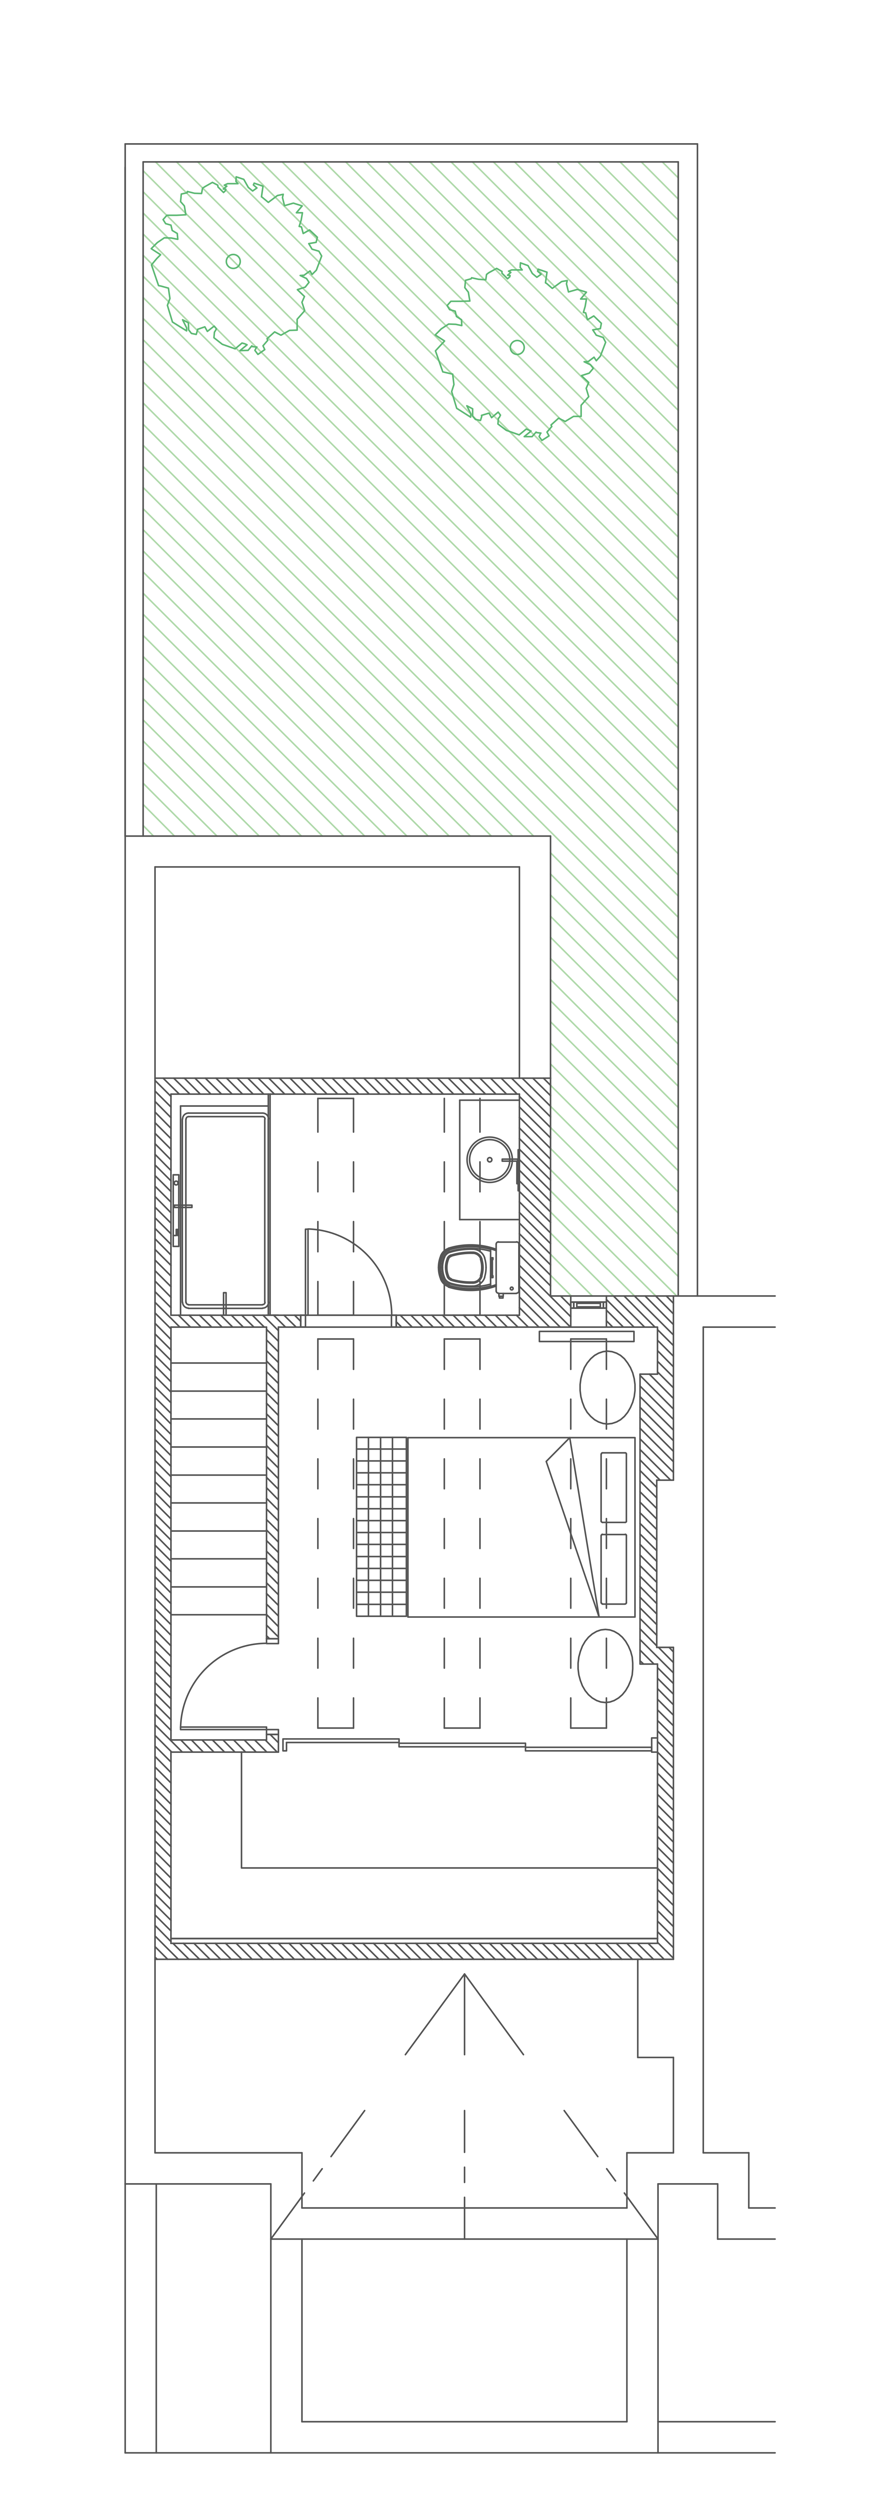 <svg id="Camada_1" data-name="Camada 1" xmlns="http://www.w3.org/2000/svg" xmlns:xlink="http://www.w3.org/1999/xlink" viewBox="0 0 416.16 1185.96">
  <defs>
    <style>
      .cls-1, .cls-3, .cls-4, .cls-5 {
        fill: none;
      }

      .cls-2 {
        clip-path: url(#clip-path);
      }

      .cls-3 {
        stroke: #afd9aa;
      }

      .cls-3, .cls-4, .cls-5 {
        stroke-linecap: round;
        stroke-linejoin: round;
        stroke-width: 0.75px;
      }

      .cls-4 {
        stroke: #545454;
      }

      .cls-5 {
        stroke: #5cb873;
      }
    </style>
    <clipPath id="clip-path" transform="translate(-212.6 -3.04)">
      <polyline class="cls-1" points="212.6 1189 628.76 1189 628.76 3.04 212.6 3.04 212.6 1189"/>
    </clipPath>
  </defs>
  <title>londres4-Model</title>
  <g class="cls-2">
    <line class="cls-3" x1="314.28" y1="76.8" x2="321.84" y2="84.36"/>
    <line class="cls-3" x1="304.32" y1="76.8" x2="321.84" y2="94.44"/>
    <line class="cls-3" x1="294.24" y1="76.8" x2="321.84" y2="104.4"/>
    <line class="cls-3" x1="284.28" y1="76.8" x2="321.84" y2="114.48"/>
    <line class="cls-3" x1="274.2" y1="76.8" x2="321.84" y2="124.44"/>
    <line class="cls-3" x1="264.24" y1="76.8" x2="321.84" y2="134.52"/>
    <line class="cls-3" x1="254.16" y1="76.8" x2="321.84" y2="144.48"/>
    <line class="cls-3" x1="244.2" y1="76.8" x2="321.84" y2="154.56"/>
    <line class="cls-3" x1="234.12" y1="76.8" x2="321.84" y2="164.52"/>
    <line class="cls-3" x1="224.16" y1="76.8" x2="321.84" y2="174.6"/>
    <line class="cls-3" x1="214.08" y1="76.8" x2="321.84" y2="184.56"/>
    <line class="cls-3" x1="204.12" y1="76.8" x2="321.84" y2="194.64"/>
    <line class="cls-3" x1="194.04" y1="76.8" x2="321.84" y2="204.6"/>
    <line class="cls-3" x1="184.08" y1="76.8" x2="321.84" y2="214.68"/>
    <line class="cls-3" x1="174" y1="76.8" x2="321.84" y2="224.64"/>
    <line class="cls-3" x1="164.04" y1="76.8" x2="321.84" y2="234.72"/>
    <line class="cls-3" x1="153.96" y1="76.8" x2="321.84" y2="244.68"/>
    <line class="cls-3" x1="144" y1="76.8" x2="321.84" y2="254.76"/>
    <line class="cls-3" x1="133.92" y1="76.8" x2="321.84" y2="264.72"/>
    <line class="cls-3" x1="123.96" y1="76.8" x2="321.84" y2="274.8"/>
    <line class="cls-3" x1="113.88" y1="76.8" x2="321.84" y2="284.76"/>
    <line class="cls-3" x1="103.8" y1="76.8" x2="321.84" y2="294.84"/>
    <line class="cls-3" x1="93.84" y1="76.8" x2="321.84" y2="304.8"/>
    <line class="cls-3" x1="83.76" y1="76.8" x2="321.84" y2="314.88"/>
    <line class="cls-3" x1="73.8" y1="76.8" x2="321.84" y2="324.84"/>
    <line class="cls-3" x1="67.92" y1="81" x2="321.84" y2="334.92"/>
    <line class="cls-3" x1="67.92" y1="90.96" x2="321.84" y2="344.88"/>
    <line class="cls-3" x1="67.92" y1="101.04" x2="321.84" y2="354.96"/>
    <line class="cls-3" x1="67.92" y1="111" x2="321.84" y2="364.92"/>
    <line class="cls-3" x1="67.92" y1="121.08" x2="321.84" y2="375"/>
    <line class="cls-3" x1="67.92" y1="131.04" x2="321.84" y2="384.96"/>
    <line class="cls-3" x1="67.92" y1="141.12" x2="321.84" y2="395.04"/>
    <line class="cls-3" x1="67.92" y1="151.08" x2="321.84" y2="405"/>
    <line class="cls-3" x1="67.92" y1="161.16" x2="321.84" y2="415.08"/>
    <line class="cls-3" x1="67.92" y1="171.12" x2="321.84" y2="425.04"/>
    <line class="cls-3" x1="67.92" y1="181.2" x2="321.84" y2="435.12"/>
    <line class="cls-3" x1="67.92" y1="191.16" x2="321.84" y2="445.2"/>
    <line class="cls-3" x1="67.92" y1="201.24" x2="321.84" y2="455.16"/>
    <line class="cls-3" x1="67.92" y1="211.2" x2="253.2" y2="396.6"/>
    <line class="cls-3" x1="261.24" y1="404.52" x2="321.84" y2="465.24"/>
    <line class="cls-3" x1="67.92" y1="221.28" x2="243.24" y2="396.6"/>
    <line class="cls-3" x1="261.24" y1="414.6" x2="321.84" y2="475.2"/>
    <line class="cls-3" x1="67.92" y1="231.24" x2="233.16" y2="396.6"/>
    <line class="cls-3" x1="261.24" y1="424.56" x2="321.84" y2="485.28"/>
    <line class="cls-3" x1="67.92" y1="241.32" x2="223.2" y2="396.6"/>
    <line class="cls-3" x1="261.24" y1="434.64" x2="321.84" y2="495.24"/>
    <line class="cls-3" x1="67.92" y1="251.28" x2="213.12" y2="396.6"/>
    <line class="cls-3" x1="261.24" y1="444.6" x2="321.84" y2="505.32"/>
    <line class="cls-3" x1="67.92" y1="261.36" x2="203.16" y2="396.6"/>
    <line class="cls-3" x1="261.24" y1="454.68" x2="321.84" y2="515.28"/>
    <line class="cls-3" x1="67.92" y1="271.32" x2="193.08" y2="396.6"/>
    <line class="cls-3" x1="261.24" y1="464.64" x2="321.84" y2="525.36"/>
    <line class="cls-3" x1="67.92" y1="281.4" x2="183.12" y2="396.6"/>
    <line class="cls-3" x1="261.24" y1="474.72" x2="321.84" y2="535.32"/>
    <line class="cls-3" x1="67.92" y1="291.36" x2="173.04" y2="396.6"/>
    <line class="cls-3" x1="261.24" y1="484.68" x2="321.84" y2="545.4"/>
    <line class="cls-3" x1="67.92" y1="301.44" x2="163.08" y2="396.6"/>
    <line class="cls-3" x1="261.24" y1="494.76" x2="321.84" y2="555.36"/>
    <line class="cls-3" x1="67.92" y1="311.4" x2="153" y2="396.6"/>
    <line class="cls-3" x1="261.24" y1="504.72" x2="321.84" y2="565.44"/>
    <line class="cls-3" x1="67.92" y1="321.48" x2="143.04" y2="396.6"/>
    <line class="cls-3" x1="261.24" y1="514.8" x2="321.84" y2="575.4"/>
    <line class="cls-3" x1="67.92" y1="331.44" x2="132.96" y2="396.6"/>
    <line class="cls-3" x1="261.24" y1="524.76" x2="321.84" y2="585.48"/>
    <line class="cls-3" x1="67.92" y1="341.52" x2="123" y2="396.6"/>
    <line class="cls-3" x1="261.24" y1="534.84" x2="321.84" y2="595.44"/>
    <line class="cls-3" x1="67.92" y1="351.48" x2="112.92" y2="396.6"/>
    <line class="cls-3" x1="261.24" y1="544.8" x2="321.84" y2="605.52"/>
    <line class="cls-3" x1="67.92" y1="361.56" x2="102.96" y2="396.6"/>
    <line class="cls-3" x1="261.24" y1="554.88" x2="321.12" y2="614.76"/>
    <line class="cls-3" x1="67.92" y1="371.52" x2="92.88" y2="396.6"/>
    <line class="cls-3" x1="261.24" y1="564.84" x2="311.16" y2="614.76"/>
    <line class="cls-3" x1="67.92" y1="381.6" x2="82.8" y2="396.6"/>
    <line class="cls-3" x1="261.24" y1="574.92" x2="301.08" y2="614.76"/>
    <line class="cls-3" x1="67.92" y1="391.56" x2="72.84" y2="396.6"/>
    <line class="cls-3" x1="261.24" y1="584.88" x2="291.12" y2="614.76"/>
    <line class="cls-3" x1="261.24" y1="594.96" x2="281.04" y2="614.76"/>
    <line class="cls-3" x1="261.24" y1="604.92" x2="271.08" y2="614.76"/>
    <line class="cls-4" x1="257.88" y1="511.44" x2="261.24" y2="514.8"/>
    <line class="cls-4" x1="252.84" y1="511.44" x2="261.24" y2="519.72"/>
    <line class="cls-4" x1="247.8" y1="511.44" x2="261.24" y2="524.76"/>
    <line class="cls-4" x1="242.76" y1="511.44" x2="261.24" y2="529.8"/>
    <line class="cls-4" x1="237.84" y1="511.44" x2="245.4" y2="519"/>
    <line class="cls-4" x1="246.48" y1="520.08" x2="261.24" y2="534.84"/>
    <line class="cls-4" x1="232.8" y1="511.44" x2="240.36" y2="519"/>
    <line class="cls-4" x1="246.48" y1="525.12" x2="261.24" y2="539.76"/>
    <line class="cls-4" x1="227.76" y1="511.44" x2="235.32" y2="519"/>
    <line class="cls-4" x1="246.48" y1="530.04" x2="261.24" y2="544.8"/>
    <line class="cls-4" x1="222.72" y1="511.44" x2="230.4" y2="519"/>
    <line class="cls-4" x1="246.48" y1="535.08" x2="261.24" y2="549.84"/>
    <line class="cls-4" x1="217.8" y1="511.44" x2="225.36" y2="519"/>
    <line class="cls-4" x1="246.48" y1="540.12" x2="261.24" y2="554.88"/>
    <line class="cls-4" x1="212.76" y1="511.44" x2="220.32" y2="519"/>
    <line class="cls-4" x1="316.2" y1="614.76" x2="319.56" y2="618.24"/>
    <line class="cls-4" x1="246.48" y1="545.16" x2="261.24" y2="559.8"/>
    <line class="cls-4" x1="207.72" y1="511.44" x2="215.28" y2="519"/>
    <line class="cls-4" x1="311.16" y1="614.76" x2="319.56" y2="623.28"/>
    <line class="cls-4" x1="246.48" y1="550.08" x2="261.24" y2="564.84"/>
    <line class="cls-4" x1="202.68" y1="511.44" x2="210.36" y2="519"/>
    <line class="cls-4" x1="306.12" y1="614.76" x2="319.56" y2="628.32"/>
    <line class="cls-4" x1="246.48" y1="555.12" x2="261.24" y2="569.88"/>
    <line class="cls-4" x1="197.76" y1="511.44" x2="205.32" y2="519"/>
    <line class="cls-4" x1="301.08" y1="614.76" x2="319.56" y2="633.24"/>
    <line class="cls-4" x1="246.48" y1="560.16" x2="261.24" y2="574.92"/>
    <line class="cls-4" x1="192.72" y1="511.44" x2="200.28" y2="519"/>
    <line class="cls-4" x1="312" y1="630.72" x2="319.56" y2="638.28"/>
    <line class="cls-4" x1="246.48" y1="565.2" x2="261.24" y2="579.84"/>
    <line class="cls-4" x1="296.16" y1="614.76" x2="310.8" y2="629.52"/>
    <line class="cls-4" x1="187.68" y1="511.44" x2="195.24" y2="519"/>
    <line class="cls-4" x1="312" y1="635.76" x2="319.56" y2="643.32"/>
    <line class="cls-4" x1="246.48" y1="570.12" x2="261.24" y2="584.88"/>
    <line class="cls-4" x1="291.12" y1="614.76" x2="305.88" y2="629.52"/>
    <line class="cls-4" x1="182.64" y1="511.44" x2="190.32" y2="519"/>
    <line class="cls-4" x1="312" y1="640.68" x2="319.56" y2="648.36"/>
    <line class="cls-4" x1="246.48" y1="575.16" x2="261.24" y2="589.92"/>
    <line class="cls-4" x1="287.76" y1="616.44" x2="300.84" y2="629.52"/>
    <line class="cls-4" x1="177.72" y1="511.44" x2="185.28" y2="519"/>
    <line class="cls-4" x1="312" y1="645.72" x2="319.56" y2="653.28"/>
    <line class="cls-4" x1="246.48" y1="580.2" x2="261.24" y2="594.96"/>
    <line class="cls-4" x1="287.76" y1="621.48" x2="295.8" y2="629.52"/>
    <line class="cls-4" x1="172.68" y1="511.44" x2="180.24" y2="519"/>
    <line class="cls-4" x1="312" y1="650.76" x2="319.56" y2="658.32"/>
    <line class="cls-4" x1="246.48" y1="585.24" x2="261.24" y2="600"/>
    <line class="cls-4" x1="287.76" y1="626.52" x2="290.76" y2="629.52"/>
    <line class="cls-4" x1="167.64" y1="511.44" x2="175.2" y2="519"/>
    <line class="cls-4" x1="308.16" y1="651.84" x2="319.56" y2="663.36"/>
    <line class="cls-4" x1="246.48" y1="590.16" x2="261.24" y2="604.92"/>
    <line class="cls-4" x1="162.6" y1="511.44" x2="170.28" y2="519"/>
    <line class="cls-4" x1="303.72" y1="652.44" x2="319.56" y2="668.4"/>
    <line class="cls-4" x1="246.48" y1="595.2" x2="261.24" y2="609.96"/>
    <line class="cls-4" x1="266.04" y1="614.76" x2="270.84" y2="619.56"/>
    <line class="cls-4" x1="157.68" y1="511.44" x2="165.24" y2="519"/>
    <line class="cls-4" x1="303.72" y1="657.48" x2="319.56" y2="673.32"/>
    <line class="cls-4" x1="246.48" y1="600.24" x2="270.84" y2="624.6"/>
    <line class="cls-4" x1="152.64" y1="511.44" x2="160.2" y2="519"/>
    <line class="cls-4" x1="303.72" y1="662.52" x2="319.56" y2="678.36"/>
    <line class="cls-4" x1="246.48" y1="605.28" x2="270.72" y2="629.52"/>
    <line class="cls-4" x1="147.6" y1="511.44" x2="155.16" y2="519"/>
    <line class="cls-4" x1="303.72" y1="667.56" x2="319.56" y2="683.4"/>
    <line class="cls-4" x1="246.48" y1="610.2" x2="265.8" y2="629.52"/>
    <line class="cls-4" x1="142.56" y1="511.44" x2="150.24" y2="519"/>
    <line class="cls-4" x1="303.72" y1="672.48" x2="319.56" y2="688.44"/>
    <line class="cls-4" x1="246.48" y1="615.24" x2="260.76" y2="629.52"/>
    <line class="cls-4" x1="137.64" y1="511.44" x2="145.2" y2="519"/>
    <line class="cls-4" x1="303.72" y1="677.52" x2="319.56" y2="693.36"/>
    <line class="cls-4" x1="246.48" y1="620.28" x2="255.72" y2="629.52"/>
    <line class="cls-4" x1="132.6" y1="511.44" x2="140.16" y2="519"/>
    <line class="cls-4" x1="303.72" y1="682.56" x2="319.56" y2="698.4"/>
    <line class="cls-4" x1="245.04" y1="623.88" x2="250.68" y2="629.52"/>
    <line class="cls-4" x1="127.56" y1="511.44" x2="135.12" y2="519"/>
    <line class="cls-4" x1="303.72" y1="687.6" x2="318.24" y2="702.12"/>
    <line class="cls-4" x1="240" y1="623.88" x2="245.76" y2="629.52"/>
    <line class="cls-4" x1="122.52" y1="511.44" x2="130.2" y2="519"/>
    <line class="cls-4" x1="303.72" y1="692.52" x2="313.2" y2="702.12"/>
    <line class="cls-4" x1="235.08" y1="623.88" x2="240.72" y2="629.52"/>
    <line class="cls-4" x1="117.6" y1="511.44" x2="125.16" y2="519"/>
    <line class="cls-4" x1="303.72" y1="697.56" x2="311.64" y2="705.48"/>
    <line class="cls-4" x1="230.04" y1="623.88" x2="235.68" y2="629.52"/>
    <line class="cls-4" x1="112.56" y1="511.44" x2="120.12" y2="519"/>
    <line class="cls-4" x1="303.72" y1="702.6" x2="311.64" y2="710.52"/>
    <line class="cls-4" x1="225" y1="623.88" x2="230.64" y2="629.52"/>
    <line class="cls-4" x1="107.52" y1="511.44" x2="115.08" y2="519"/>
    <line class="cls-4" x1="303.72" y1="707.64" x2="311.64" y2="715.56"/>
    <line class="cls-4" x1="219.96" y1="623.88" x2="225.72" y2="629.52"/>
    <line class="cls-4" x1="102.48" y1="511.44" x2="110.16" y2="519"/>
    <line class="cls-4" x1="303.72" y1="712.56" x2="311.64" y2="720.6"/>
    <line class="cls-4" x1="215.04" y1="623.88" x2="220.68" y2="629.52"/>
    <line class="cls-4" x1="97.44" y1="511.44" x2="105.12" y2="519"/>
    <line class="cls-4" x1="303.72" y1="717.6" x2="311.64" y2="725.52"/>
    <line class="cls-4" x1="210" y1="623.88" x2="215.64" y2="629.52"/>
    <line class="cls-4" x1="92.52" y1="511.44" x2="100.08" y2="519"/>
    <line class="cls-4" x1="303.72" y1="722.64" x2="311.64" y2="730.56"/>
    <line class="cls-4" x1="204.96" y1="623.88" x2="210.6" y2="629.52"/>
    <line class="cls-4" x1="87.48" y1="511.44" x2="95.04" y2="519"/>
    <line class="cls-4" x1="303.72" y1="727.68" x2="311.64" y2="735.6"/>
    <line class="cls-4" x1="199.92" y1="623.88" x2="205.56" y2="629.52"/>
    <line class="cls-4" x1="82.44" y1="511.44" x2="90.12" y2="519"/>
    <line class="cls-4" x1="303.72" y1="732.6" x2="311.64" y2="740.64"/>
    <line class="cls-4" x1="195" y1="623.88" x2="200.64" y2="629.52"/>
    <line class="cls-4" x1="77.4" y1="511.44" x2="85.08" y2="519"/>
    <line class="cls-4" x1="303.72" y1="737.64" x2="311.64" y2="745.56"/>
    <line class="cls-4" x1="189.96" y1="623.88" x2="195.6" y2="629.52"/>
    <line class="cls-4" x1="73.56" y1="512.52" x2="81.12" y2="520.08"/>
    <line class="cls-4" x1="303.72" y1="742.68" x2="311.64" y2="750.6"/>
    <line class="cls-4" x1="188.04" y1="627" x2="190.56" y2="629.52"/>
    <line class="cls-4" x1="73.56" y1="517.56" x2="81.12" y2="525.12"/>
    <line class="cls-4" x1="303.72" y1="747.72" x2="311.64" y2="755.64"/>
    <line class="cls-4" x1="73.56" y1="522.48" x2="81.12" y2="530.16"/>
    <line class="cls-4" x1="303.72" y1="752.64" x2="311.64" y2="760.68"/>
    <line class="cls-4" x1="73.56" y1="527.52" x2="81.12" y2="535.2"/>
    <line class="cls-4" x1="303.72" y1="757.68" x2="311.64" y2="765.6"/>
    <line class="cls-4" x1="73.56" y1="532.56" x2="81.12" y2="540.12"/>
    <line class="cls-4" x1="303.72" y1="762.72" x2="311.64" y2="770.64"/>
    <line class="cls-4" x1="73.56" y1="537.6" x2="81.12" y2="545.16"/>
    <line class="cls-4" x1="317.52" y1="781.44" x2="319.56" y2="783.6"/>
    <line class="cls-4" x1="303.72" y1="767.76" x2="311.64" y2="775.68"/>
    <line class="cls-4" x1="73.56" y1="542.52" x2="81.12" y2="550.2"/>
    <line class="cls-4" x1="312.48" y1="781.44" x2="319.56" y2="788.64"/>
    <line class="cls-4" x1="303.72" y1="772.68" x2="311.64" y2="780.72"/>
    <line class="cls-4" x1="73.56" y1="547.56" x2="81.12" y2="555.24"/>
    <line class="cls-4" x1="303.72" y1="777.72" x2="319.56" y2="793.56"/>
    <line class="cls-4" x1="73.56" y1="552.6" x2="81.12" y2="560.16"/>
    <line class="cls-4" x1="312" y1="791.04" x2="319.56" y2="798.6"/>
    <line class="cls-4" x1="303.72" y1="782.76" x2="310.32" y2="789.36"/>
    <line class="cls-4" x1="73.56" y1="557.64" x2="81.12" y2="565.2"/>
    <line class="cls-4" x1="312" y1="796.08" x2="319.56" y2="803.64"/>
    <line class="cls-4" x1="139.8" y1="623.88" x2="142.68" y2="626.76"/>
    <line class="cls-4" x1="303.72" y1="787.8" x2="305.4" y2="789.36"/>
    <line class="cls-4" x1="73.56" y1="562.68" x2="81.12" y2="570.24"/>
    <line class="cls-4" x1="312" y1="801" x2="319.56" y2="808.68"/>
    <line class="cls-4" x1="134.76" y1="623.88" x2="140.52" y2="629.52"/>
    <line class="cls-4" x1="73.56" y1="567.6" x2="81.12" y2="575.28"/>
    <line class="cls-4" x1="312" y1="806.04" x2="319.56" y2="813.6"/>
    <line class="cls-4" x1="129.84" y1="623.88" x2="135.48" y2="629.52"/>
    <line class="cls-4" x1="73.56" y1="572.64" x2="81.12" y2="580.2"/>
    <line class="cls-4" x1="312" y1="811.08" x2="319.56" y2="818.64"/>
    <line class="cls-4" x1="124.8" y1="623.88" x2="132.12" y2="631.2"/>
    <line class="cls-4" x1="73.56" y1="577.68" x2="81.12" y2="585.24"/>
    <line class="cls-4" x1="312" y1="816.12" x2="319.56" y2="823.68"/>
    <line class="cls-4" x1="119.76" y1="623.88" x2="125.4" y2="629.52"/>
    <line class="cls-4" x1="126.48" y1="630.6" x2="132.12" y2="636.24"/>
    <line class="cls-4" x1="73.56" y1="582.72" x2="81.12" y2="590.28"/>
    <line class="cls-4" x1="312" y1="821.04" x2="319.56" y2="828.72"/>
    <line class="cls-4" x1="114.72" y1="623.88" x2="120.48" y2="629.52"/>
    <line class="cls-4" x1="126.48" y1="635.64" x2="132.12" y2="641.28"/>
    <line class="cls-4" x1="73.56" y1="587.64" x2="81.12" y2="595.32"/>
    <line class="cls-4" x1="312" y1="826.08" x2="319.56" y2="833.76"/>
    <line class="cls-4" x1="109.8" y1="623.88" x2="115.44" y2="629.52"/>
    <line class="cls-4" x1="126.48" y1="640.68" x2="132.12" y2="646.32"/>
    <line class="cls-4" x1="73.56" y1="592.68" x2="81.12" y2="600.24"/>
    <line class="cls-4" x1="312" y1="831.12" x2="319.56" y2="838.68"/>
    <line class="cls-4" x1="104.76" y1="623.88" x2="110.4" y2="629.52"/>
    <line class="cls-4" x1="126.48" y1="645.6" x2="132.12" y2="651.36"/>
    <line class="cls-4" x1="73.56" y1="597.72" x2="81.12" y2="605.28"/>
    <line class="cls-4" x1="312" y1="836.16" x2="319.56" y2="843.72"/>
    <line class="cls-4" x1="99.72" y1="623.88" x2="105.36" y2="629.52"/>
    <line class="cls-4" x1="126.48" y1="650.64" x2="132.12" y2="656.28"/>
    <line class="cls-4" x1="73.56" y1="602.76" x2="81.12" y2="610.32"/>
    <line class="cls-4" x1="312" y1="841.08" x2="319.56" y2="848.76"/>
    <line class="cls-4" x1="94.68" y1="623.88" x2="100.44" y2="629.52"/>
    <line class="cls-4" x1="126.48" y1="655.68" x2="132.12" y2="661.32"/>
    <line class="cls-4" x1="73.56" y1="607.68" x2="81.12" y2="615.36"/>
    <line class="cls-4" x1="312" y1="846.12" x2="319.56" y2="853.8"/>
    <line class="cls-4" x1="89.76" y1="623.88" x2="95.4" y2="629.52"/>
    <line class="cls-4" x1="126.48" y1="660.72" x2="132.12" y2="666.36"/>
    <line class="cls-4" x1="73.56" y1="612.72" x2="81.12" y2="620.28"/>
    <line class="cls-4" x1="312" y1="851.16" x2="319.56" y2="858.72"/>
    <line class="cls-4" x1="84.72" y1="623.88" x2="90.36" y2="629.52"/>
    <line class="cls-4" x1="126.48" y1="665.64" x2="132.12" y2="671.4"/>
    <line class="cls-4" x1="73.56" y1="617.76" x2="85.32" y2="629.52"/>
    <line class="cls-4" x1="312" y1="856.2" x2="319.56" y2="863.76"/>
    <line class="cls-4" x1="126.48" y1="670.68" x2="132.12" y2="676.32"/>
    <line class="cls-4" x1="73.56" y1="622.8" x2="81.12" y2="630.36"/>
    <line class="cls-4" x1="312" y1="861.24" x2="319.56" y2="868.8"/>
    <line class="cls-4" x1="126.48" y1="675.72" x2="132.12" y2="681.36"/>
    <line class="cls-4" x1="73.56" y1="627.72" x2="81.12" y2="635.4"/>
    <line class="cls-4" x1="312" y1="866.16" x2="319.56" y2="873.84"/>
    <line class="cls-4" x1="126.48" y1="680.76" x2="132.12" y2="686.4"/>
    <line class="cls-4" x1="73.56" y1="632.76" x2="81.12" y2="640.32"/>
    <line class="cls-4" x1="312" y1="871.2" x2="319.56" y2="878.76"/>
    <line class="cls-4" x1="126.48" y1="685.68" x2="132.12" y2="691.44"/>
    <line class="cls-4" x1="73.56" y1="637.8" x2="81.12" y2="645.36"/>
    <line class="cls-4" x1="312" y1="876.24" x2="319.56" y2="883.8"/>
    <line class="cls-4" x1="126.48" y1="690.72" x2="132.12" y2="696.36"/>
    <line class="cls-4" x1="73.56" y1="642.84" x2="81.12" y2="650.4"/>
    <line class="cls-4" x1="312" y1="881.28" x2="319.56" y2="888.84"/>
    <line class="cls-4" x1="126.48" y1="695.76" x2="132.12" y2="701.4"/>
    <line class="cls-4" x1="73.56" y1="647.76" x2="81.12" y2="655.44"/>
    <line class="cls-4" x1="312" y1="886.2" x2="319.56" y2="893.88"/>
    <line class="cls-4" x1="126.48" y1="700.8" x2="132.12" y2="706.44"/>
    <line class="cls-4" x1="73.56" y1="652.8" x2="81.12" y2="660.36"/>
    <line class="cls-4" x1="312" y1="891.24" x2="319.56" y2="898.8"/>
    <line class="cls-4" x1="126.48" y1="705.72" x2="132.12" y2="711.48"/>
    <line class="cls-4" x1="73.56" y1="657.84" x2="81.12" y2="665.4"/>
    <line class="cls-4" x1="312" y1="896.28" x2="319.56" y2="903.84"/>
    <line class="cls-4" x1="126.48" y1="710.76" x2="132.12" y2="716.4"/>
    <line class="cls-4" x1="73.56" y1="662.88" x2="81.12" y2="670.44"/>
    <line class="cls-4" x1="312" y1="901.32" x2="319.56" y2="908.88"/>
    <line class="cls-4" x1="126.48" y1="715.8" x2="132.12" y2="721.44"/>
    <line class="cls-4" x1="73.56" y1="667.8" x2="81.12" y2="675.48"/>
    <line class="cls-4" x1="312" y1="906.24" x2="319.56" y2="913.92"/>
    <line class="cls-4" x1="126.48" y1="720.84" x2="132.12" y2="726.48"/>
    <line class="cls-4" x1="73.56" y1="672.84" x2="81.12" y2="680.4"/>
    <line class="cls-4" x1="312" y1="911.28" x2="319.56" y2="918.84"/>
    <line class="cls-4" x1="126.48" y1="725.76" x2="132.12" y2="731.52"/>
    <line class="cls-4" x1="73.56" y1="677.88" x2="81.12" y2="685.44"/>
    <line class="cls-4" x1="312" y1="916.32" x2="319.56" y2="923.88"/>
    <line class="cls-4" x1="126.48" y1="730.8" x2="132.12" y2="736.44"/>
    <line class="cls-4" x1="73.56" y1="682.92" x2="81.12" y2="690.48"/>
    <line class="cls-4" x1="312" y1="921.36" x2="319.56" y2="928.92"/>
    <line class="cls-4" x1="126.48" y1="735.84" x2="132.12" y2="741.48"/>
    <line class="cls-4" x1="73.56" y1="687.84" x2="81.12" y2="695.52"/>
    <line class="cls-4" x1="307.56" y1="921.84" x2="315.12" y2="929.4"/>
    <line class="cls-4" x1="126.48" y1="740.88" x2="132.12" y2="746.52"/>
    <line class="cls-4" x1="73.56" y1="692.88" x2="81.12" y2="700.44"/>
    <line class="cls-4" x1="302.52" y1="921.84" x2="310.08" y2="929.4"/>
    <line class="cls-4" x1="126.48" y1="745.8" x2="132.12" y2="751.56"/>
    <line class="cls-4" x1="73.56" y1="697.92" x2="81.12" y2="705.48"/>
    <line class="cls-4" x1="297.48" y1="921.84" x2="305.04" y2="929.4"/>
    <line class="cls-4" x1="126.48" y1="750.84" x2="132.12" y2="756.48"/>
    <line class="cls-4" x1="73.56" y1="702.96" x2="81.12" y2="710.52"/>
    <line class="cls-4" x1="292.44" y1="921.84" x2="300.12" y2="929.4"/>
    <line class="cls-4" x1="126.48" y1="755.88" x2="132.12" y2="761.52"/>
    <line class="cls-4" x1="73.56" y1="707.88" x2="81.12" y2="715.56"/>
    <line class="cls-4" x1="287.52" y1="921.84" x2="295.08" y2="929.4"/>
    <line class="cls-4" x1="126.48" y1="760.92" x2="132.12" y2="766.56"/>
    <line class="cls-4" x1="73.56" y1="712.92" x2="81.12" y2="720.48"/>
    <line class="cls-4" x1="282.48" y1="921.84" x2="290.04" y2="929.4"/>
    <line class="cls-4" x1="126.48" y1="765.84" x2="132.12" y2="771.6"/>
    <line class="cls-4" x1="73.56" y1="717.96" x2="81.12" y2="725.52"/>
    <line class="cls-4" x1="277.44" y1="921.84" x2="285" y2="929.4"/>
    <line class="cls-4" x1="126.48" y1="770.88" x2="132.12" y2="776.52"/>
    <line class="cls-4" x1="73.56" y1="723" x2="81.12" y2="730.56"/>
    <line class="cls-4" x1="272.4" y1="921.84" x2="280.08" y2="929.4"/>
    <line class="cls-4" x1="126.48" y1="775.92" x2="127.92" y2="777.36"/>
    <line class="cls-4" x1="73.56" y1="727.92" x2="81.12" y2="735.6"/>
    <line class="cls-4" x1="267.48" y1="921.84" x2="275.04" y2="929.4"/>
    <line class="cls-4" x1="73.56" y1="732.96" x2="81.12" y2="740.52"/>
    <line class="cls-4" x1="262.44" y1="921.84" x2="270" y2="929.4"/>
    <line class="cls-4" x1="73.56" y1="738" x2="81.12" y2="745.56"/>
    <line class="cls-4" x1="257.4" y1="921.84" x2="264.96" y2="929.4"/>
    <line class="cls-4" x1="73.56" y1="743.04" x2="81.12" y2="750.6"/>
    <line class="cls-4" x1="252.36" y1="921.84" x2="260.04" y2="929.4"/>
    <line class="cls-4" x1="73.56" y1="747.96" x2="81.12" y2="755.64"/>
    <line class="cls-4" x1="247.32" y1="921.84" x2="255" y2="929.4"/>
    <line class="cls-4" x1="73.56" y1="753" x2="81.12" y2="760.68"/>
    <line class="cls-4" x1="242.4" y1="921.84" x2="249.96" y2="929.4"/>
    <line class="cls-4" x1="73.56" y1="758.04" x2="81.12" y2="765.6"/>
    <line class="cls-4" x1="237.36" y1="921.84" x2="244.92" y2="929.4"/>
    <line class="cls-4" x1="73.56" y1="763.08" x2="81.12" y2="770.64"/>
    <line class="cls-4" x1="232.32" y1="921.84" x2="240" y2="929.4"/>
    <line class="cls-4" x1="73.56" y1="768" x2="81.12" y2="775.68"/>
    <line class="cls-4" x1="227.28" y1="921.84" x2="234.96" y2="929.4"/>
    <line class="cls-4" x1="128.16" y1="822.72" x2="132.12" y2="826.68"/>
    <line class="cls-4" x1="73.56" y1="773.04" x2="81.12" y2="780.72"/>
    <line class="cls-4" x1="222.36" y1="921.84" x2="229.92" y2="929.4"/>
    <line class="cls-4" x1="125.88" y1="825.36" x2="131.52" y2="831.12"/>
    <line class="cls-4" x1="73.56" y1="778.08" x2="81.12" y2="785.64"/>
    <line class="cls-4" x1="217.32" y1="921.84" x2="224.88" y2="929.4"/>
    <line class="cls-4" x1="120.84" y1="825.36" x2="126.6" y2="831.12"/>
    <line class="cls-4" x1="73.56" y1="783.12" x2="81.12" y2="790.68"/>
    <line class="cls-4" x1="212.28" y1="921.84" x2="219.84" y2="929.4"/>
    <line class="cls-4" x1="115.92" y1="825.36" x2="121.56" y2="831.12"/>
    <line class="cls-4" x1="73.56" y1="788.04" x2="81.12" y2="795.72"/>
    <line class="cls-4" x1="207.24" y1="921.84" x2="214.92" y2="929.4"/>
    <line class="cls-4" x1="110.88" y1="825.36" x2="116.52" y2="831.12"/>
    <line class="cls-4" x1="73.56" y1="793.08" x2="81.12" y2="800.76"/>
    <line class="cls-4" x1="202.32" y1="921.84" x2="209.88" y2="929.4"/>
    <line class="cls-4" x1="105.84" y1="825.36" x2="111.48" y2="831.12"/>
    <line class="cls-4" x1="73.56" y1="798.12" x2="81.12" y2="805.68"/>
    <line class="cls-4" x1="197.28" y1="921.84" x2="204.84" y2="929.4"/>
    <line class="cls-4" x1="100.8" y1="825.36" x2="106.56" y2="831.12"/>
    <line class="cls-4" x1="73.56" y1="803.16" x2="81.12" y2="810.72"/>
    <line class="cls-4" x1="192.24" y1="921.84" x2="199.8" y2="929.4"/>
    <line class="cls-4" x1="95.88" y1="825.36" x2="101.52" y2="831.12"/>
    <line class="cls-4" x1="73.56" y1="808.2" x2="81.12" y2="815.76"/>
    <line class="cls-4" x1="187.2" y1="921.84" x2="194.88" y2="929.4"/>
    <line class="cls-4" x1="90.84" y1="825.36" x2="96.48" y2="831.12"/>
    <line class="cls-4" x1="73.56" y1="813.12" x2="81.12" y2="820.8"/>
    <line class="cls-4" x1="182.28" y1="921.84" x2="189.84" y2="929.4"/>
    <line class="cls-4" x1="85.8" y1="825.36" x2="91.44" y2="831.12"/>
    <line class="cls-4" x1="73.56" y1="818.16" x2="86.52" y2="831.12"/>
    <line class="cls-4" x1="177.24" y1="921.84" x2="184.8" y2="929.4"/>
    <line class="cls-4" x1="73.56" y1="823.2" x2="81.48" y2="831.12"/>
    <line class="cls-4" x1="172.2" y1="921.84" x2="179.76" y2="929.4"/>
    <line class="cls-4" x1="73.56" y1="828.24" x2="81.12" y2="835.8"/>
    <line class="cls-4" x1="167.16" y1="921.84" x2="174.84" y2="929.4"/>
    <line class="cls-4" x1="73.56" y1="833.16" x2="81.12" y2="840.84"/>
    <line class="cls-4" x1="162.24" y1="921.84" x2="169.8" y2="929.4"/>
    <line class="cls-4" x1="73.56" y1="838.2" x2="81.12" y2="845.76"/>
    <line class="cls-4" x1="157.2" y1="921.84" x2="164.76" y2="929.4"/>
    <line class="cls-4" x1="73.56" y1="843.24" x2="81.12" y2="850.8"/>
    <line class="cls-4" x1="152.16" y1="921.84" x2="159.72" y2="929.4"/>
    <line class="cls-4" x1="73.56" y1="848.28" x2="81.12" y2="855.84"/>
    <line class="cls-4" x1="147.12" y1="921.84" x2="154.8" y2="929.4"/>
    <line class="cls-4" x1="73.56" y1="853.2" x2="81.12" y2="860.88"/>
    <line class="cls-4" x1="142.2" y1="921.84" x2="149.76" y2="929.4"/>
    <line class="cls-4" x1="73.56" y1="858.24" x2="81.12" y2="865.8"/>
    <line class="cls-4" x1="137.16" y1="921.84" x2="144.72" y2="929.4"/>
    <line class="cls-4" x1="73.56" y1="863.28" x2="81.12" y2="870.84"/>
    <line class="cls-4" x1="132.12" y1="921.84" x2="139.68" y2="929.4"/>
    <line class="cls-4" x1="73.56" y1="868.32" x2="81.12" y2="875.88"/>
    <line class="cls-4" x1="127.08" y1="921.84" x2="134.76" y2="929.4"/>
    <line class="cls-4" x1="73.56" y1="873.24" x2="81.12" y2="880.92"/>
    <line class="cls-4" x1="122.16" y1="921.84" x2="129.72" y2="929.4"/>
    <line class="cls-4" x1="73.56" y1="878.28" x2="81.12" y2="885.84"/>
    <line class="cls-4" x1="117.12" y1="921.84" x2="124.68" y2="929.4"/>
    <line class="cls-4" x1="73.56" y1="883.32" x2="81.12" y2="890.88"/>
    <line class="cls-4" x1="112.08" y1="921.84" x2="119.64" y2="929.4"/>
    <line class="cls-4" x1="73.56" y1="888.36" x2="81.12" y2="895.92"/>
    <line class="cls-4" x1="107.04" y1="921.84" x2="114.72" y2="929.4"/>
    <line class="cls-4" x1="73.56" y1="893.28" x2="81.12" y2="900.96"/>
    <line class="cls-4" x1="102.12" y1="921.84" x2="109.68" y2="929.4"/>
    <line class="cls-4" x1="73.56" y1="898.32" x2="81.12" y2="905.88"/>
    <line class="cls-4" x1="97.08" y1="921.84" x2="104.64" y2="929.4"/>
    <line class="cls-4" x1="73.56" y1="903.36" x2="81.12" y2="910.92"/>
    <line class="cls-4" x1="92.04" y1="921.84" x2="99.6" y2="929.4"/>
    <line class="cls-4" x1="73.56" y1="908.4" x2="81.12" y2="915.96"/>
    <line class="cls-4" x1="87" y1="921.84" x2="94.68" y2="929.4"/>
    <line class="cls-4" x1="73.56" y1="913.32" x2="81.12" y2="921"/>
    <line class="cls-4" x1="82.08" y1="921.84" x2="89.64" y2="929.4"/>
    <line class="cls-4" x1="73.56" y1="918.36" x2="84.6" y2="929.4"/>
    <line class="cls-4" x1="73.56" y1="923.4" x2="79.56" y2="929.4"/>
    <line class="cls-4" x1="73.56" y1="928.44" x2="74.64" y2="929.4"/>
    <line class="cls-4" x1="188.04" y1="629.52" x2="142.68" y2="629.52"/>
    <line class="cls-4" x1="142.68" y1="623.88" x2="188.04" y2="623.88"/>
    <path class="cls-4" d="M398.48,626.86a40.86,40.86,0,0,0-39.708-40.844" transform="translate(-212.6 -3.04)"/>
    <polyline class="cls-4" points="144.96 623.88 144.96 583.08 146.16 583.08 146.16 623.88 144.96 623.88"/>
    <polyline class="cls-4" points="142.68 623.88 144.96 623.88 144.96 629.52 142.68 629.52 142.68 623.88"/>
    <polyline class="cls-4" points="185.76 623.88 188.04 623.88 188.04 629.52 185.76 629.52 185.76 623.88"/>
    <path class="cls-4" d="M339.14,782.56A40.86,40.86,0,0,0,298.3,822.268" transform="translate(-212.6 -3.04)"/>
    <polyline class="cls-4" points="126.48 820.44 85.68 820.44 85.68 819.24 126.48 819.24 126.48 820.44"/>
    <polyline class="cls-4" points="126.48 822.72 126.48 820.44 132.12 820.44 132.12 822.72 126.48 822.72"/>
    <polyline class="cls-4" points="126.48 779.64 126.48 777.36 132.12 777.36 132.12 779.64 126.48 779.64"/>
    <line class="cls-4" x1="297.48" y1="1047.36" x2="297.48" y2="1021.2"/>
    <line class="cls-4" x1="312.24" y1="1062.12" x2="312.24" y2="1035.96"/>
    <line class="cls-4" x1="143.28" y1="1047.36" x2="143.28" y2="1021.2"/>
    <line class="cls-4" x1="128.52" y1="1062.12" x2="128.52" y2="1035.96"/>
    <line class="cls-4" x1="73.56" y1="1021.2" x2="73.56" y2="816"/>
    <line class="cls-4" x1="246.48" y1="623.88" x2="246.48" y2="519"/>
    <line class="cls-4" x1="218.16" y1="578.52" x2="218.16" y2="521.88"/>
    <line class="cls-4" x1="188.04" y1="629.52" x2="188.04" y2="623.88"/>
    <line class="cls-4" x1="142.68" y1="629.52" x2="142.68" y2="623.88"/>
    <line class="cls-4" x1="261.24" y1="511.44" x2="261.24" y2="396.6"/>
    <line class="cls-4" x1="59.4" y1="1035.96" x2="59.4" y2="396.6"/>
    <line class="cls-4" x1="333.72" y1="1021.2" x2="333.72" y2="629.52"/>
    <line class="cls-4" x1="319.56" y1="1021.2" x2="319.56" y2="975.96"/>
    <line class="cls-4" x1="319.56" y1="929.4" x2="319.56" y2="781.44"/>
    <line class="cls-4" x1="319.56" y1="702.12" x2="319.56" y2="614.76"/>
    <line class="cls-4" x1="311.64" y1="781.44" x2="311.64" y2="702.12"/>
    <line class="cls-4" x1="302.64" y1="975.96" x2="302.64" y2="929.4"/>
    <line class="cls-4" x1="297.48" y1="1047.36" x2="143.28" y2="1047.36"/>
    <line class="cls-4" x1="312.24" y1="1062.12" x2="128.52" y2="1062.12"/>
    <line class="cls-4" x1="246.48" y1="411.24" x2="73.56" y2="411.24"/>
    <line class="cls-4" x1="261.24" y1="396.6" x2="59.4" y2="396.6"/>
    <line class="cls-4" x1="340.56" y1="1035.96" x2="312.24" y2="1035.96"/>
    <line class="cls-4" x1="128.52" y1="1035.96" x2="59.4" y2="1035.96"/>
    <line class="cls-4" x1="355.32" y1="1047.36" x2="355.32" y2="1021.2"/>
    <line class="cls-4" x1="340.56" y1="1062.12" x2="340.56" y2="1035.96"/>
    <line class="cls-4" x1="73.56" y1="1021.2" x2="143.28" y2="1021.2"/>
    <line class="cls-4" x1="297.48" y1="1021.2" x2="319.56" y2="1021.2"/>
    <line class="cls-4" x1="302.64" y1="975.96" x2="319.56" y2="975.96"/>
    <line class="cls-4" x1="302.64" y1="929.4" x2="319.56" y2="929.4"/>
    <line class="cls-4" x1="311.64" y1="781.44" x2="319.56" y2="781.44"/>
    <line class="cls-4" x1="311.64" y1="702.12" x2="319.56" y2="702.12"/>
    <line class="cls-4" x1="333.72" y1="1021.2" x2="355.32" y2="1021.2"/>
    <line class="cls-4" x1="355.32" y1="1047.36" x2="367.8" y2="1047.36"/>
    <line class="cls-4" x1="340.56" y1="1062.12" x2="367.8" y2="1062.12"/>
    <line class="cls-4" x1="319.56" y1="614.76" x2="287.76" y2="614.76"/>
    <line class="cls-4" x1="81.12" y1="623.88" x2="81.12" y2="519"/>
    <polyline class="cls-4" points="312 789.36 303.72 789.36 303.72 651.84"/>
    <line class="cls-4" x1="73.56" y1="929.4" x2="302.64" y2="929.4"/>
    <line class="cls-4" x1="246.48" y1="578.52" x2="218.16" y2="578.52"/>
    <line class="cls-4" x1="261.24" y1="614.76" x2="261.24" y2="511.44"/>
    <line class="cls-4" x1="246.48" y1="511.44" x2="246.48" y2="411.24"/>
    <line class="cls-4" x1="220.44" y1="1062.12" x2="220.44" y2="1042.32"/>
    <line class="cls-4" x1="220.44" y1="1035.24" x2="220.44" y2="1028.04"/>
    <line class="cls-4" x1="220.44" y1="1020.96" x2="220.44" y2="1001.16"/>
    <line class="cls-4" x1="312.24" y1="1062.12" x2="296.28" y2="1040.28"/>
    <line class="cls-4" x1="292.08" y1="1034.52" x2="287.88" y2="1028.76"/>
    <line class="cls-4" x1="283.68" y1="1023" x2="267.72" y2="1001.16"/>
    <line class="cls-4" x1="220.44" y1="936.36" x2="192.36" y2="974.64"/>
    <line class="cls-4" x1="126.48" y1="629.52" x2="81.12" y2="629.52"/>
    <line class="cls-4" x1="132.12" y1="629.52" x2="132.12" y2="777.36"/>
    <line class="cls-4" x1="81.12" y1="646.56" x2="126.48" y2="646.56"/>
    <line class="cls-4" x1="81.12" y1="659.88" x2="126.48" y2="659.88"/>
    <line class="cls-4" x1="81.12" y1="673.08" x2="126.48" y2="673.08"/>
    <line class="cls-4" x1="81.12" y1="686.4" x2="126.48" y2="686.4"/>
    <line class="cls-4" x1="81.12" y1="699.72" x2="126.48" y2="699.72"/>
    <line class="cls-4" x1="81.12" y1="712.92" x2="126.48" y2="712.92"/>
    <line class="cls-4" x1="81.12" y1="726.24" x2="126.48" y2="726.24"/>
    <line class="cls-4" x1="81.12" y1="739.44" x2="126.48" y2="739.44"/>
    <line class="cls-4" x1="81.12" y1="752.76" x2="126.48" y2="752.76"/>
    <line class="cls-4" x1="81.12" y1="765.96" x2="126.48" y2="765.96"/>
    <line class="cls-4" x1="126.48" y1="629.52" x2="126.48" y2="777.36"/>
    <polyline class="cls-4" points="248.4 974.64 220.44 936.36 220.44 974.64"/>
    <line class="cls-4" x1="173.04" y1="1001.16" x2="157.08" y2="1023"/>
    <line class="cls-4" x1="152.88" y1="1028.76" x2="148.68" y2="1034.52"/>
    <line class="cls-4" x1="144.48" y1="1040.28" x2="128.52" y2="1062.12"/>
    <line class="cls-4" x1="73.56" y1="816" x2="73.56" y2="411.24"/>
    <line class="cls-4" x1="132.12" y1="623.88" x2="81.12" y2="623.88"/>
    <line class="cls-4" x1="303.72" y1="651.84" x2="312" y2="651.84"/>
    <polyline class="cls-4" points="135.96 826.56 189.36 826.56 189.36 824.88 135.96 824.88"/>
    <polyline class="cls-4" points="249.36 826.92 189.36 826.92 189.36 828.6 249.36 828.6 249.36 826.92"/>
    <polyline class="cls-4" points="309.24 828.84 249.36 828.84 249.36 830.52 309.24 830.52 309.24 828.84"/>
    <polyline class="cls-4" points="312 831.12 309.24 831.12 309.24 824.4 312 824.4"/>
    <line class="cls-4" x1="86.88" y1="519" x2="81.12" y2="519"/>
    <line class="cls-4" x1="86.88" y1="511.44" x2="73.56" y2="511.44"/>
    <line class="cls-4" x1="287.76" y1="635.16" x2="270.84" y2="635.16"/>
    <line class="cls-4" x1="227.76" y1="623.88" x2="210.84" y2="623.88"/>
    <line class="cls-4" x1="270.84" y1="819.72" x2="287.76" y2="819.72"/>
    <polyline class="cls-4" points="270.84 629.52 270.84 614.76 261.24 614.76"/>
    <polyline class="cls-4" points="287.76 614.76 270.84 614.76 287.76 614.76"/>
    <polyline class="cls-4" points="270.84 629.52 287.76 629.52 287.76 614.76"/>
    <polyline class="cls-4" points="287.76 629.52 312 629.52 312 651.84"/>
    <line class="cls-4" x1="246.48" y1="519" x2="86.88" y2="519"/>
    <line class="cls-4" x1="86.88" y1="511.44" x2="261.24" y2="511.44"/>
    <line class="cls-4" x1="81.12" y1="629.52" x2="81.12" y2="825.36"/>
    <line class="cls-4" x1="81.12" y1="831.12" x2="81.12" y2="921.84"/>
    <line class="cls-4" x1="312" y1="789.36" x2="312" y2="921.84"/>
    <line class="cls-4" x1="132.12" y1="831.12" x2="81.12" y2="831.12"/>
    <line class="cls-4" x1="312" y1="919.56" x2="81.12" y2="919.56"/>
    <line class="cls-4" x1="126.48" y1="825.36" x2="81.12" y2="825.36"/>
    <line class="cls-4" x1="81.12" y1="921.84" x2="312" y2="921.84"/>
    <line class="cls-4" x1="126.48" y1="777.36" x2="132.12" y2="777.36"/>
    <polyline class="cls-4" points="135.96 824.88 134.28 824.88 134.28 830.52 135.96 830.52 135.96 826.56"/>
    <line class="cls-4" x1="270.84" y1="617.64" x2="287.76" y2="617.64"/>
    <line class="cls-4" x1="270.84" y1="620.52" x2="287.76" y2="620.52"/>
    <polyline class="cls-4" points="287.76 617.64 286.32 617.64 286.32 620.52 287.76 620.52 287.76 617.64"/>
    <polyline class="cls-4" points="286.32 617.64 284.88 617.64 284.88 620.52 286.32 620.52 286.32 617.64"/>
    <polyline class="cls-4" points="273.72 617.64 272.28 617.64 272.28 620.52 273.72 620.52 273.72 617.64"/>
    <polyline class="cls-4" points="272.28 617.64 270.84 617.64 270.84 620.52 272.28 620.52 272.28 617.64"/>
    <line class="cls-4" x1="273.72" y1="619.92" x2="284.88" y2="619.92"/>
    <line class="cls-4" x1="273.72" y1="620.16" x2="284.88" y2="620.16"/>
    <line class="cls-4" x1="273.72" y1="618.24" x2="284.88" y2="618.24"/>
    <line class="cls-4" x1="273.72" y1="617.88" x2="284.88" y2="617.88"/>
    <line class="cls-4" x1="270.84" y1="635.16" x2="270.84" y2="649.56"/>
    <line class="cls-4" x1="270.84" y1="663.72" x2="270.84" y2="677.88"/>
    <line class="cls-4" x1="270.84" y1="692.04" x2="270.84" y2="706.2"/>
    <line class="cls-4" x1="270.84" y1="720.36" x2="270.84" y2="734.52"/>
    <line class="cls-4" x1="270.84" y1="748.68" x2="270.84" y2="762.84"/>
    <line class="cls-4" x1="270.84" y1="777.12" x2="270.84" y2="791.28"/>
    <line class="cls-4" x1="270.84" y1="805.44" x2="270.84" y2="819.72"/>
    <line class="cls-4" x1="287.76" y1="635.16" x2="287.76" y2="649.56"/>
    <line class="cls-4" x1="287.76" y1="663.72" x2="287.76" y2="677.88"/>
    <line class="cls-4" x1="287.76" y1="692.04" x2="287.76" y2="706.2"/>
    <line class="cls-4" x1="287.76" y1="720.36" x2="287.76" y2="734.52"/>
    <line class="cls-4" x1="287.76" y1="748.68" x2="287.76" y2="762.84"/>
    <line class="cls-4" x1="287.76" y1="777.12" x2="287.76" y2="791.28"/>
    <line class="cls-4" x1="287.76" y1="805.44" x2="287.76" y2="819.72"/>
    <line class="cls-4" x1="227.76" y1="635.16" x2="210.84" y2="635.16"/>
    <line class="cls-4" x1="210.84" y1="819.72" x2="227.76" y2="819.72"/>
    <line class="cls-4" x1="210.84" y1="635.16" x2="210.84" y2="649.56"/>
    <line class="cls-4" x1="210.84" y1="663.72" x2="210.84" y2="677.88"/>
    <line class="cls-4" x1="210.84" y1="692.04" x2="210.84" y2="706.2"/>
    <line class="cls-4" x1="210.84" y1="720.36" x2="210.84" y2="734.52"/>
    <line class="cls-4" x1="210.84" y1="748.68" x2="210.84" y2="762.84"/>
    <line class="cls-4" x1="210.84" y1="777.12" x2="210.84" y2="791.28"/>
    <line class="cls-4" x1="210.84" y1="805.44" x2="210.84" y2="819.72"/>
    <line class="cls-4" x1="227.76" y1="635.16" x2="227.76" y2="649.56"/>
    <line class="cls-4" x1="227.76" y1="663.72" x2="227.76" y2="677.88"/>
    <line class="cls-4" x1="227.76" y1="692.04" x2="227.76" y2="706.2"/>
    <line class="cls-4" x1="227.76" y1="720.36" x2="227.76" y2="734.52"/>
    <line class="cls-4" x1="227.76" y1="748.68" x2="227.76" y2="762.84"/>
    <line class="cls-4" x1="227.76" y1="777.12" x2="227.76" y2="791.28"/>
    <line class="cls-4" x1="227.76" y1="805.44" x2="227.76" y2="819.72"/>
    <line class="cls-4" x1="167.76" y1="635.16" x2="150.84" y2="635.16"/>
    <line class="cls-4" x1="150.84" y1="819.72" x2="167.76" y2="819.72"/>
    <line class="cls-4" x1="150.84" y1="635.16" x2="150.84" y2="649.56"/>
    <line class="cls-4" x1="150.84" y1="663.72" x2="150.84" y2="677.88"/>
    <line class="cls-4" x1="150.84" y1="692.04" x2="150.84" y2="706.2"/>
    <line class="cls-4" x1="150.84" y1="720.36" x2="150.84" y2="734.52"/>
    <line class="cls-4" x1="150.84" y1="748.68" x2="150.84" y2="762.84"/>
    <line class="cls-4" x1="150.84" y1="777.12" x2="150.84" y2="791.28"/>
    <line class="cls-4" x1="150.84" y1="805.44" x2="150.84" y2="819.72"/>
    <line class="cls-4" x1="167.76" y1="635.16" x2="167.76" y2="649.56"/>
    <line class="cls-4" x1="167.76" y1="663.72" x2="167.76" y2="677.88"/>
    <line class="cls-4" x1="167.76" y1="692.04" x2="167.76" y2="706.2"/>
    <line class="cls-4" x1="167.76" y1="720.36" x2="167.76" y2="734.52"/>
    <line class="cls-4" x1="167.76" y1="748.68" x2="167.76" y2="762.84"/>
    <line class="cls-4" x1="167.76" y1="777.12" x2="167.76" y2="791.28"/>
    <line class="cls-4" x1="167.76" y1="805.44" x2="167.76" y2="819.72"/>
    <line class="cls-4" x1="227.76" y1="623.88" x2="227.76" y2="607.92"/>
    <line class="cls-4" x1="227.76" y1="593.76" x2="227.76" y2="579.48"/>
    <line class="cls-4" x1="227.76" y1="565.32" x2="227.76" y2="551.16"/>
    <line class="cls-4" x1="227.76" y1="537" x2="227.76" y2="521.04"/>
    <line class="cls-4" x1="210.84" y1="623.88" x2="210.84" y2="607.92"/>
    <line class="cls-4" x1="210.84" y1="593.76" x2="210.84" y2="579.48"/>
    <line class="cls-4" x1="210.84" y1="565.32" x2="210.84" y2="551.16"/>
    <line class="cls-4" x1="210.84" y1="537" x2="210.84" y2="521.04"/>
    <line class="cls-4" x1="167.76" y1="521.04" x2="150.84" y2="521.04"/>
    <polyline class="cls-4" points="167.76 607.92 167.76 623.88 150.84 623.88"/>
    <line class="cls-4" x1="167.76" y1="593.76" x2="167.76" y2="579.48"/>
    <line class="cls-4" x1="167.76" y1="565.32" x2="167.76" y2="551.16"/>
    <line class="cls-4" x1="167.76" y1="537" x2="167.76" y2="521.04"/>
    <line class="cls-4" x1="150.84" y1="623.88" x2="150.84" y2="607.92"/>
    <line class="cls-4" x1="150.84" y1="593.76" x2="150.84" y2="579.48"/>
    <line class="cls-4" x1="150.84" y1="565.32" x2="150.84" y2="551.16"/>
    <line class="cls-4" x1="150.84" y1="537" x2="150.84" y2="521.04"/>
    <line class="cls-4" x1="132.12" y1="629.52" x2="142.68" y2="629.52"/>
    <line class="cls-4" x1="188.04" y1="629.52" x2="270.84" y2="629.52"/>
    <line class="cls-4" x1="126.48" y1="623.88" x2="142.68" y2="623.88"/>
    <line class="cls-4" x1="188.04" y1="623.88" x2="246.48" y2="623.88"/>
    <path class="cls-4" d="M444.98,563.92a10.74,10.74,0,1,0-10.74-10.74,10.74,10.74,0,0,0,10.74,10.74" transform="translate(-212.6 -3.04)"/>
    <path class="cls-4" d="M444.98,562.72a9.54,9.54,0,1,0-9.54-9.54,9.54,9.54,0,0,0,9.54,9.54" transform="translate(-212.6 -3.04)"/>
    <path class="cls-4" d="M444.98,554.2a1.02,1.02,0,1,0-1.02-1.02,1.02,1.02,0,0,0,1.02,1.02" transform="translate(-212.6 -3.04)"/>
    <polyline class="cls-4" points="132.12 831.12 132.12 822.72 126.48 822.72 126.48 825.36"/>
    <polyline class="cls-4" points="114.6 831.12 114.6 886.08 312 886.08"/>
    <line class="cls-4" x1="312" y1="919.56" x2="81.12" y2="919.56"/>
    <line class="cls-4" x1="246.48" y1="521.88" x2="218.16" y2="521.88"/>
    <path class="cls-4" d="M302.06,531.04a2.82,2.82,0,0,0-2.82,2.82" transform="translate(-212.6 -3.04)"/>
    <line class="cls-4" x1="89.4" y1="528" x2="124.56" y2="528"/>
    <path class="cls-4" d="M340.04,533.86a2.82,2.82,0,0,0-2.82-2.82" transform="translate(-212.6 -3.04)"/>
    <line class="cls-4" x1="127.32" y1="530.88" x2="127.32" y2="617.76"/>
    <path class="cls-4" d="M337.22,623.56a2.82,2.82,0,0,0,2.82-2.82" transform="translate(-212.6 -3.04)"/>
    <line class="cls-4" x1="124.56" y1="620.64" x2="89.4" y2="620.64"/>
    <path class="cls-4" d="M299.24,620.74a2.82,2.82,0,0,0,2.82,2.82" transform="translate(-212.6 -3.04)"/>
    <line class="cls-4" x1="86.52" y1="617.76" x2="86.52" y2="530.88"/>
    <line class="cls-4" x1="128.16" y1="623.88" x2="128.16" y2="519"/>
    <line class="cls-4" x1="85.68" y1="623.88" x2="85.68" y2="524.64"/>
    <line class="cls-4" x1="127.32" y1="623.88" x2="127.32" y2="519"/>
    <path class="cls-4" d="M302.06,532.72a1.14,1.14,0,0,0-1.14,1.14" transform="translate(-212.6 -3.04)"/>
    <line class="cls-4" x1="89.4" y1="529.68" x2="124.56" y2="529.68"/>
    <path class="cls-4" d="M338.36,533.86a1.14,1.14,0,0,0-1.14-1.14" transform="translate(-212.6 -3.04)"/>
    <line class="cls-4" x1="125.64" y1="530.88" x2="125.64" y2="617.76"/>
    <path class="cls-4" d="M337.22,621.88a1.14,1.14,0,0,0,1.14-1.14" transform="translate(-212.6 -3.04)"/>
    <line class="cls-4" x1="124.56" y1="618.96" x2="89.4" y2="618.96"/>
    <path class="cls-4" d="M300.92,620.74a1.14,1.14,0,0,0,1.14,1.14" transform="translate(-212.6 -3.04)"/>
    <line class="cls-4" x1="88.2" y1="617.76" x2="88.2" y2="530.88"/>
    <polyline class="cls-4" points="107.28 623.88 107.28 613.2 106.08 613.2 106.08 623.88 107.28 623.88"/>
    <polyline class="cls-4" points="82.2 591.24 84.84 591.24 84.84 557.28 82.2 557.28 82.2 591.24"/>
    <path class="cls-4" d="M296.18,565.12a.9.9,0,1,0-.9-.9.9.9,0,0,0,.9.9" transform="translate(-212.6 -3.04)"/>
    <polyline class="cls-4" points="82.2 586.08 83.64 586.08 83.64 583.2 84.36 583.2 84.36 586.08 84.84 586.08"/>
    <polyline class="cls-4" points="82.8 572.76 91.08 572.76 91.08 571.68 82.8 571.68 82.8 572.76"/>
    <line class="cls-4" x1="85.68" y1="524.64" x2="127.32" y2="524.64"/>
    <line class="cls-4" x1="367.8" y1="629.52" x2="333.72" y2="629.52"/>
    <line class="cls-4" x1="367.8" y1="614.76" x2="319.56" y2="614.76"/>
    <line class="cls-4" x1="59.4" y1="396.6" x2="59.4" y2="79.32"/>
    <line class="cls-4" x1="67.92" y1="396.6" x2="67.92" y2="76.8"/>
    <line class="cls-4" x1="321.84" y1="614.76" x2="321.84" y2="76.8"/>
    <line class="cls-4" x1="330.96" y1="614.76" x2="330.96" y2="68.28"/>
    <line class="cls-4" x1="143.28" y1="1148.76" x2="297.48" y2="1148.76"/>
    <polyline class="cls-4" points="128.52 1163.52 312.24 1163.52 312.24 1062.12"/>
    <line class="cls-4" x1="297.48" y1="1062.12" x2="297.48" y2="1148.76"/>
    <line class="cls-4" x1="128.52" y1="1062.12" x2="128.52" y2="1163.52"/>
    <line class="cls-4" x1="143.28" y1="1062.12" x2="143.28" y2="1148.76"/>
    <line class="cls-4" x1="59.4" y1="1035.96" x2="59.4" y2="1163.52"/>
    <polyline class="cls-4" points="74.16 1035.96 74.16 1163.52 59.4 1163.52"/>
    <line class="cls-4" x1="74.16" y1="1163.52" x2="128.52" y2="1163.52"/>
    <line class="cls-4" x1="312.24" y1="1163.52" x2="367.8" y2="1163.52"/>
    <line class="cls-4" x1="312.24" y1="1148.76" x2="367.8" y2="1148.76"/>
    <line class="cls-4" x1="59.4" y1="396.6" x2="59.4" y2="68.28"/>
    <line class="cls-4" x1="67.92" y1="76.8" x2="321.84" y2="76.8"/>
    <line class="cls-4" x1="59.4" y1="68.28" x2="330.96" y2="68.28"/>
    <path class="cls-5" d="M323.3,130.36a3.3,3.3,0,1,0-3.3-3.3,3.3,3.3,0,0,0,3.3,3.3" transform="translate(-212.6 -3.04)"/>
    <polyline class="cls-5" points="101.64 154.68 102.72 156 102 157.2 101.76 157.56 101.52 160.2 105.48 163.32 111.6 165.48 114.84 162.72 116.16 163.08 117.24 163.56 113.88 166.32 117.72 166.2 119.52 164.04 119.76 164.4 121.92 164.64 121.68 164.76 120.96 166.2 122.4 168.12 125.64 165.84 124.8 164.04 127.08 161.4 126.72 160.68 130.32 157.44 133.32 159 137.4 156.72 141 156.6 141 151.44 144.6 147.36 143.28 143.4 144.48 140.64 141.12 137.4 144.84 136.2 146.64 133.92 145.44 132.12 142.44 130.68 144.36 130.56 144.6 130.32 147.12 128.52 148.08 130.2 150.12 128.16 152.64 121.44 151.32 119.16 148.08 118.2 146.52 115.56 150 114.96 150.6 112.56 146.88 109.08 143.88 110.76 143.04 107.64 141.96 107.4 142.92 104.4 143.52 100.92 140.64 100.92 143.4 97.68 139.2 96.36 135 97.56 134.04 93.72 134.4 92.16 131.64 92.76 127.32 96 124.44 93.6 124.08 93.36 124.8 88.32 120.6 86.88 120.24 87.72 121.92 89.16 119.88 90.6 117.84 88.92 115.68 85.08 112.08 83.88 111.96 86.04 112.92 87.12 108 87.12 106.44 87.84 107.64 88.32 105.96 89.64 107.16 89.76 107.04 90.36 106.08 91.32 103.44 88.68 103.32 87.84 100.8 86.52 97.2 88.56 96.12 89.28 95.64 91.8 92.28 91.68 88.92 90.84 88.8 91.44 86.04 92.04 85.68 95.64 87.48 97.68 88.2 101.88 83.88 102.12 79.2 102.12 77.4 104.16 78.6 106.08 81.12 106.8 81.72 109.32 84.12 110.76 84.36 113.52 81.36 112.92 78 112.8 74.64 115.08 71.76 117.96 76.2 120.84 74.4 122.64 71.88 125.64 75.24 135.48 76.44 135.72 79.92 136.68 80.64 141.6 79.44 144.84 81.84 152.76 88.56 156.96 88.56 155.52 86.64 151.68 89.4 153.12 89.52 156.48 90.84 158.16 93.12 158.64 93.72 156.6 93.72 156.24 97.2 155.04 98.4 157.2 101.64 154.68"/>
    <path class="cls-5" d="M458.06,171.16a3.3,3.3,0,1,0-3.3-3.3,3.3,3.3,0,0,0,3.3,3.3" transform="translate(-212.6 -3.04)"/>
    <polyline class="cls-5" points="236.4 195.48 237.48 196.92 236.88 198.12 236.52 198.36 236.28 201.12 240.24 204.12 246.36 206.28 249.72 203.52 250.92 204 252 204.48 248.76 207.12 252.48 207.12 254.4 204.96 254.64 205.2 256.68 205.44 256.44 205.68 255.84 207.12 257.16 208.92 260.52 206.76 259.56 204.96 261.84 202.32 261.48 201.6 265.08 198.36 268.2 199.92 272.16 197.52 275.76 197.52 275.76 192.24 279.36 188.16 278.16 184.2 279.36 181.44 275.88 178.2 279.6 177 281.52 174.72 280.2 173.04 277.2 171.6 279.12 171.48 279.48 171.24 281.88 169.44 282.96 171.12 284.88 168.96 287.4 162.36 286.2 160.08 282.96 159 281.28 156.48 284.88 155.88 285.36 153.36 281.76 149.88 278.76 151.68 277.92 148.44 276.84 148.2 277.68 145.32 278.28 141.84 275.52 141.84 278.28 138.6 273.96 137.28 269.76 138.48 268.8 134.64 269.16 133.08 266.52 133.56 262.08 136.8 259.32 134.4 258.84 134.16 259.56 129.12 255.36 127.68 255.12 128.64 256.8 130.08 254.76 131.52 252.6 129.72 250.56 126 246.96 124.68 246.84 126.84 247.8 128.04 242.76 128.04 241.32 128.64 242.4 129.24 240.84 130.56 242.04 130.68 241.92 131.28 240.84 132.24 238.2 129.6 238.2 128.76 235.68 127.32 231.96 129.36 230.88 130.2 230.52 132.72 227.04 132.48 223.8 131.76 223.56 132.24 220.92 132.96 220.56 136.44 222.24 138.6 222.96 142.8 218.76 142.92 213.96 142.92 212.16 144.96 213.36 146.88 216 147.6 216.6 150.12 219 151.68 219.12 154.44 216.24 153.84 212.88 153.72 209.4 156 206.52 158.88 210.96 161.76 209.28 163.56 206.64 166.44 210.12 176.4 211.2 176.64 214.8 177.48 215.4 182.4 214.32 185.76 216.72 193.68 223.32 197.88 223.44 196.32 221.52 192.48 224.28 193.92 224.28 197.4 225.6 198.96 228 199.44 228.6 197.52 228.48 197.04 232.08 195.96 233.28 198.12 236.4 195.48"/>
    <polyline class="cls-4" points="255.96 631.56 255.96 636.36 300.84 636.36 300.84 631.56 255.96 631.56"/>
    <line class="cls-4" x1="284.28" y1="767.04" x2="270.36" y2="681.96"/>
    <polyline class="cls-4" points="193.56 767.04 193.56 681.96 301.32 681.96 301.32 767.04 193.56 767.04"/>
    <polyline class="cls-4" points="270.36 681.96 259.2 693.24 284.28 767.04"/>
    <path class="cls-4" d="M497.96,763.3a.54.54,0,0,0,.54.54" transform="translate(-212.6 -3.04)"/>
    <line class="cls-4" x1="285.24" y1="760.32" x2="285.24" y2="728.4"/>
    <path class="cls-4" d="M498.5,730.84a.54.54,0,0,0-.54.54" transform="translate(-212.6 -3.04)"/>
    <line class="cls-4" x1="285.84" y1="727.92" x2="296.64" y2="727.92"/>
    <path class="cls-4" d="M509.84,731.38a.54.54,0,0,0-.54-.54" transform="translate(-212.6 -3.04)"/>
    <line class="cls-4" x1="297.24" y1="728.4" x2="297.24" y2="760.32"/>
    <path class="cls-4" d="M509.3,763.84a.54.54,0,0,0,.54-.54" transform="translate(-212.6 -3.04)"/>
    <line class="cls-4" x1="296.64" y1="760.92" x2="285.84" y2="760.92"/>
    <path class="cls-4" d="M497.96,724.66a.54.54,0,0,0,.54.54" transform="translate(-212.6 -3.04)"/>
    <line class="cls-4" x1="285.24" y1="721.68" x2="285.24" y2="689.76"/>
    <path class="cls-4" d="M498.5,692.2a.54.54,0,0,0-.54.54" transform="translate(-212.6 -3.04)"/>
    <line class="cls-4" x1="285.84" y1="689.16" x2="296.64" y2="689.16"/>
    <path class="cls-4" d="M509.84,692.74a.54.54,0,0,0-.54-.54" transform="translate(-212.6 -3.04)"/>
    <line class="cls-4" x1="297.24" y1="689.76" x2="297.24" y2="721.68"/>
    <path class="cls-4" d="M509.3,725.2a.54.54,0,0,0,.54-.54" transform="translate(-212.6 -3.04)"/>
    <line class="cls-4" x1="296.64" y1="722.16" x2="285.84" y2="722.16"/>
    <polyline class="cls-4" points="288.24 640.92 286.2 641.16 284.04 641.88 282.12 642.96 280.32 644.52 278.64 646.56 277.32 648.72 276.36 651.24 275.64 654 275.28 656.76 275.28 659.64 275.64 662.52 276.36 665.16 277.32 667.68 278.64 669.96 280.32 671.88 282.12 673.44 284.04 674.52 286.2 675.24 288.24 675.48 290.4 675.24 292.56 674.52 294.48 673.44 296.28 671.88 297.84 669.96 299.16 667.68 300.24 665.16 300.96 662.52 301.32 659.64 301.32 656.76 300.96 654 300.24 651.24 299.16 648.72 297.84 646.56 296.28 644.52 294.48 642.96 292.56 641.88 290.4 641.16 288.24 640.92"/>
    <polyline class="cls-4" points="287.28 772.92 285.12 773.16 283.08 773.88 281.04 775.08 279.24 776.64 277.68 778.56 276.36 780.84 275.4 783.36 274.68 786 274.32 788.88 274.32 791.64 274.68 794.52 275.4 797.16 276.36 799.68 277.68 801.96 279.24 803.88 281.04 805.44 283.08 806.64 285.12 807.36 287.28 807.6 289.44 807.36 291.48 806.64 293.52 805.44 295.32 803.88 296.88 801.96 298.2 799.68 299.28 797.16 300 794.52 300.24 791.64 300.24 788.88 300 786 299.28 783.36 298.2 780.84 296.88 778.56 295.32 776.64 293.52 775.08 291.48 773.88 289.44 773.16 287.28 772.92"/>
    <polyline class="cls-4" points="192.84 681.84 192.84 766.68 169.2 766.68 169.2 681.84 192.84 681.84"/>
    <line class="cls-4" x1="192.84" y1="761.04" x2="169.2" y2="761.04"/>
    <line class="cls-4" x1="192.84" y1="755.28" x2="169.2" y2="755.28"/>
    <line class="cls-4" x1="192.84" y1="749.64" x2="169.2" y2="749.64"/>
    <line class="cls-4" x1="192.84" y1="744" x2="169.2" y2="744"/>
    <line class="cls-4" x1="192.84" y1="738.36" x2="169.2" y2="738.36"/>
    <line class="cls-4" x1="192.84" y1="732.6" x2="169.2" y2="732.6"/>
    <line class="cls-4" x1="192.84" y1="726.96" x2="169.2" y2="726.96"/>
    <line class="cls-4" x1="192.84" y1="721.32" x2="169.2" y2="721.32"/>
    <line class="cls-4" x1="192.84" y1="715.68" x2="169.2" y2="715.68"/>
    <line class="cls-4" x1="192.84" y1="710.04" x2="169.2" y2="710.04"/>
    <line class="cls-4" x1="192.84" y1="704.28" x2="169.2" y2="704.28"/>
    <line class="cls-4" x1="192.84" y1="698.64" x2="169.2" y2="698.64"/>
    <line class="cls-4" x1="192.84" y1="693" x2="169.2" y2="693"/>
    <line class="cls-4" x1="192.84" y1="687.36" x2="169.2" y2="687.36"/>
    <line class="cls-4" x1="174.84" y1="766.68" x2="174.84" y2="681.84"/>
    <line class="cls-4" x1="180.6" y1="766.68" x2="180.6" y2="681.84"/>
    <line class="cls-4" x1="186.24" y1="766.68" x2="186.24" y2="681.84"/>
    <path class="cls-4" d="M425.618,595.666a5.7,5.7,0,0,0-3.416,3.193" transform="translate(-212.6 -3.04)"/>
    <path class="cls-4" d="M426.063,597.036a4.26,4.26,0,0,0-2.532,2.378" transform="translate(-212.6 -3.04)"/>
    <path class="cls-4" d="M437.014,595.616a34.018,34.018,0,0,0-10.984,1.472" transform="translate(-212.6 -3.04)"/>
    <path class="cls-4" d="M442.621,599.8a5.94,5.94,0,0,0-5.5-4.2" transform="translate(-212.6 -3.04)"/>
    <path class="cls-4" d="M443.24,604.3a15.541,15.541,0,0,0-.679-4.542" transform="translate(-212.6 -3.04)"/>
    <path class="cls-4" d="M442.561,608.842a15.541,15.541,0,0,0,.679-4.542" transform="translate(-212.6 -3.04)"/>
    <path class="cls-4" d="M437.12,613.117a5.94,5.94,0,0,0,5.5-4.2" transform="translate(-212.6 -3.04)"/>
    <path class="cls-4" d="M426.03,611.632a34.02,34.02,0,0,0,10.984,1.472" transform="translate(-212.6 -3.04)"/>
    <path class="cls-4" d="M423.531,609.187a4.26,4.26,0,0,0,2.532,2.378" transform="translate(-212.6 -3.04)"/>
    <path class="cls-4" d="M422.6,604.3a12.781,12.781,0,0,0,.982,4.913" transform="translate(-212.6 -3.04)"/>
    <path class="cls-4" d="M423.582,599.387a12.781,12.781,0,0,0-.982,4.913" transform="translate(-212.6 -3.04)"/>
    <path class="cls-4" d="M424.04,604.3a11.34,11.34,0,0,0,.871,4.359" transform="translate(-212.6 -3.04)"/>
    <path class="cls-4" d="M424.911,599.941a11.34,11.34,0,0,0-.871,4.359" transform="translate(-212.6 -3.04)"/>
    <path class="cls-4" d="M426.513,598.4a2.82,2.82,0,0,0-1.653,1.565" transform="translate(-212.6 -3.04)"/>
    <path class="cls-4" d="M436.97,597.055a32.583,32.583,0,0,0-10.489,1.4" transform="translate(-212.6 -3.04)"/>
    <path class="cls-4" d="M441.243,600.225a4.5,4.5,0,0,0-4.167-3.183" transform="translate(-212.6 -3.04)"/>
    <path class="cls-4" d="M441.8,604.3a14.1,14.1,0,0,0-.616-4.121" transform="translate(-212.6 -3.04)"/>
    <path class="cls-4" d="M441.184,608.422a14.1,14.1,0,0,0,.616-4.122" transform="translate(-212.6 -3.04)"/>
    <path class="cls-4" d="M437.077,611.678a4.5,4.5,0,0,0,4.167-3.183" transform="translate(-212.6 -3.04)"/>
    <path class="cls-4" d="M426.481,610.264a32.583,32.583,0,0,0,10.489,1.4" transform="translate(-212.6 -3.04)"/>
    <path class="cls-4" d="M424.86,608.631a2.82,2.82,0,0,0,1.653,1.565" transform="translate(-212.6 -3.04)"/>
    <path class="cls-4" d="M424.64,604.3a10.741,10.741,0,0,0,.825,4.127" transform="translate(-212.6 -3.04)"/>
    <path class="cls-4" d="M425.465,600.173a10.74,10.74,0,0,0-.825,4.127" transform="translate(-212.6 -3.04)"/>
    <path class="cls-4" d="M426.7,598.973a2.22,2.22,0,0,0-1.29,1.227" transform="translate(-212.6 -3.04)"/>
    <path class="cls-4" d="M436.955,597.535a32.1,32.1,0,0,0-10.323,1.376" transform="translate(-212.6 -3.04)"/>
    <path class="cls-4" d="M440.784,600.365a4.02,4.02,0,0,0-3.722-2.843" transform="translate(-212.6 -3.04)"/>
    <path class="cls-4" d="M441.2,604.3a13.5,13.5,0,0,0-.59-3.946" transform="translate(-212.6 -3.04)"/>
    <path class="cls-4" d="M440.61,608.246a13.5,13.5,0,0,0,.59-3.946" transform="translate(-212.6 -3.04)"/>
    <path class="cls-4" d="M437.062,611.2a4.02,4.02,0,0,0,3.722-2.843" transform="translate(-212.6 -3.04)"/>
    <path class="cls-4" d="M426.632,609.809a32.1,32.1,0,0,0,10.323,1.376" transform="translate(-212.6 -3.04)"/>
    <path class="cls-4" d="M425.413,608.4a2.22,2.22,0,0,0,1.29,1.227" transform="translate(-212.6 -3.04)"/>
    <line class="cls-4" x1="232.8" y1="609.96" x2="232.8" y2="592.8"/>
    <path class="cls-4" d="M425.659,612.774a35.22,35.22,0,0,0,19.76.258" transform="translate(-212.6 -3.04)"/>
    <path class="cls-4" d="M422.535,609.6a5.34,5.34,0,0,0,3.2,2.989" transform="translate(-212.6 -3.04)"/>
    <path class="cls-4" d="M421.52,604.3a13.86,13.86,0,0,0,1.066,5.33" transform="translate(-212.6 -3.04)"/>
    <path class="cls-4" d="M422.586,598.97a13.86,13.86,0,0,0-1.066,5.33" transform="translate(-212.6 -3.04)"/>
    <path class="cls-4" d="M425.73,596.008a5.34,5.34,0,0,0-3.2,2.989" transform="translate(-212.6 -3.04)"/>
    <path class="cls-4" d="M445.419,595.688a35.22,35.22,0,0,0-19.76.258" transform="translate(-212.6 -3.04)"/>
    <path class="cls-4" d="M425.918,611.975a34.38,34.38,0,0,0,19.476.191" transform="translate(-212.6 -3.04)"/>
    <path class="cls-4" d="M423.2,609.325a4.62,4.62,0,0,0,2.753,2.582" transform="translate(-212.6 -3.04)"/>
    <path class="cls-4" d="M422.24,604.3a13.14,13.14,0,0,0,1.01,5.053" transform="translate(-212.6 -3.04)"/>
    <path class="cls-4" d="M423.25,599.247a13.14,13.14,0,0,0-1.01,5.053" transform="translate(-212.6 -3.04)"/>
    <path class="cls-4" d="M425.952,596.693a4.62,4.62,0,0,0-2.753,2.582" transform="translate(-212.6 -3.04)"/>
    <path class="cls-4" d="M445.394,596.554a34.38,34.38,0,0,0-19.476.191" transform="translate(-212.6 -3.04)"/>
    <path class="cls-4" d="M425.471,595.209a6.18,6.18,0,0,0-3.712,3.465" transform="translate(-212.6 -3.04)"/>
    <line class="cls-4" x1="246.24" y1="590.28" x2="246.24" y2="612.36"/>
    <line class="cls-4" x1="235.44" y1="590.28" x2="235.44" y2="612.36"/>
    <path class="cls-4" d="M425.586,613a35.46,35.46,0,0,0,22.436-.55" transform="translate(-212.6 -3.04)"/>
    <path class="cls-4" d="M425.4,613.574a36.06,36.06,0,0,0,22.631-.488" transform="translate(-212.6 -3.04)"/>
    <polyline class="cls-4" points="238.68 614.88 238.68 615.72 237 615.72 237 614.88"/>
    <line class="cls-4" x1="236.76" y1="613.56" x2="236.76" y2="614.88"/>
    <polyline class="cls-4" points="238.8 613.56 238.8 614.88 236.76 614.88"/>
    <path class="cls-4" d="M448.04,615.34a1.14,1.14,0,0,0,1.14,1.14" transform="translate(-212.6 -3.04)"/>
    <path class="cls-4" d="M457.7,616.48a1.14,1.14,0,0,0,1.14-1.14" transform="translate(-212.6 -3.04)"/>
    <path class="cls-4" d="M454.76,614.26a.66.66,0,1,0,.66-.66.66.66,0,0,0-.66.66" transform="translate(-212.6 -3.04)"/>
    <line class="cls-4" x1="245.04" y1="613.56" x2="236.52" y2="613.56"/>
    <path class="cls-4" d="M445.64,600.1a.42.42,0,1,0,.42-.42.42.42,0,0,0-.42.42" transform="translate(-212.6 -3.04)"/>
    <line class="cls-4" x1="233.88" y1="597.48" x2="232.8" y2="597.48"/>
    <line class="cls-4" x1="233.88" y1="596.64" x2="232.8" y2="596.64"/>
    <polyline class="cls-4" points="233.88 596.64 233.88 597.12 233.88 597.48"/>
    <line class="cls-4" x1="233.16" y1="597.12" x2="233.16" y2="597.12"/>
    <line class="cls-4" x1="233.64" y1="597.12" x2="233.64" y2="597.12"/>
    <polyline class="cls-4" points="232.8 597.12 233.88 597.12 232.8 597.12"/>
    <path class="cls-4" d="M445.64,608.62a.42.42,0,1,0,.42-.42.42.42,0,0,0-.42.42" transform="translate(-212.6 -3.04)"/>
    <line class="cls-4" x1="233.88" y1="605.16" x2="232.8" y2="605.16"/>
    <line class="cls-4" x1="233.88" y1="606" x2="232.8" y2="606"/>
    <polyline class="cls-4" points="233.88 605.16 233.88 605.64 232.8 605.64 233.88 605.64"/>
    <line class="cls-4" x1="233.64" y1="605.64" x2="233.64" y2="605.64"/>
    <line class="cls-4" x1="233.16" y1="605.64" x2="233.16" y2="605.64"/>
    <line class="cls-4" x1="233.88" y1="605.64" x2="233.88" y2="606"/>
    <path class="cls-4" d="M445.64,608.62a.42.42,0,1,0,.42-.42.42.42,0,0,0-.42.42" transform="translate(-212.6 -3.04)"/>
    <line class="cls-4" x1="233.64" y1="597.48" x2="233.64" y2="605.16"/>
    <line class="cls-4" x1="233.16" y1="597.48" x2="233.16" y2="605.16"/>
    <path class="cls-4" d="M422.2,609.742a5.7,5.7,0,0,0,3.416,3.193" transform="translate(-212.6 -3.04)"/>
    <path class="cls-4" d="M421.759,609.926a6.18,6.18,0,0,0,3.712,3.465" transform="translate(-212.6 -3.04)"/>
    <path class="cls-4" d="M422.253,598.832a14.22,14.22,0,0,0-1.093,5.468" transform="translate(-212.6 -3.04)"/>
    <path class="cls-4" d="M421.16,604.3a14.22,14.22,0,0,0,1.093,5.468" transform="translate(-212.6 -3.04)"/>
    <path class="cls-4" d="M421.811,598.646a14.7,14.7,0,0,0-1.131,5.654" transform="translate(-212.6 -3.04)"/>
    <path class="cls-4" d="M420.68,604.3a14.7,14.7,0,0,0,1.131,5.654" transform="translate(-212.6 -3.04)"/>
    <path class="cls-4" d="M448.022,596.267a35.46,35.46,0,0,0-22.436-.55" transform="translate(-212.6 -3.04)"/>
    <path class="cls-4" d="M448.034,595.634a36.06,36.06,0,0,0-22.631-.488" transform="translate(-212.6 -3.04)"/>
    <path class="cls-4" d="M449.18,592.12a1.14,1.14,0,0,0-1.14,1.14" transform="translate(-212.6 -3.04)"/>
    <path class="cls-4" d="M458.84,593.26a1.14,1.14,0,0,0-1.14-1.14" transform="translate(-212.6 -3.04)"/>
    <line class="cls-4" x1="245.04" y1="589.2" x2="236.52" y2="589.2"/>
    <polyline class="cls-4" points="246.48 564.84 245.88 564.84 245.88 545.4 246.48 545.4"/>
    <polyline class="cls-4" points="245.64 550.8 245.64 549.84 238.32 549.84 238.32 550.8 245.64 550.8"/>
    <polyline class="cls-4" points="245.28 551.04 245.28 561.48 245.52 561.48 245.52 551.04 245.28 551.04"/>
  </g>
</svg>
